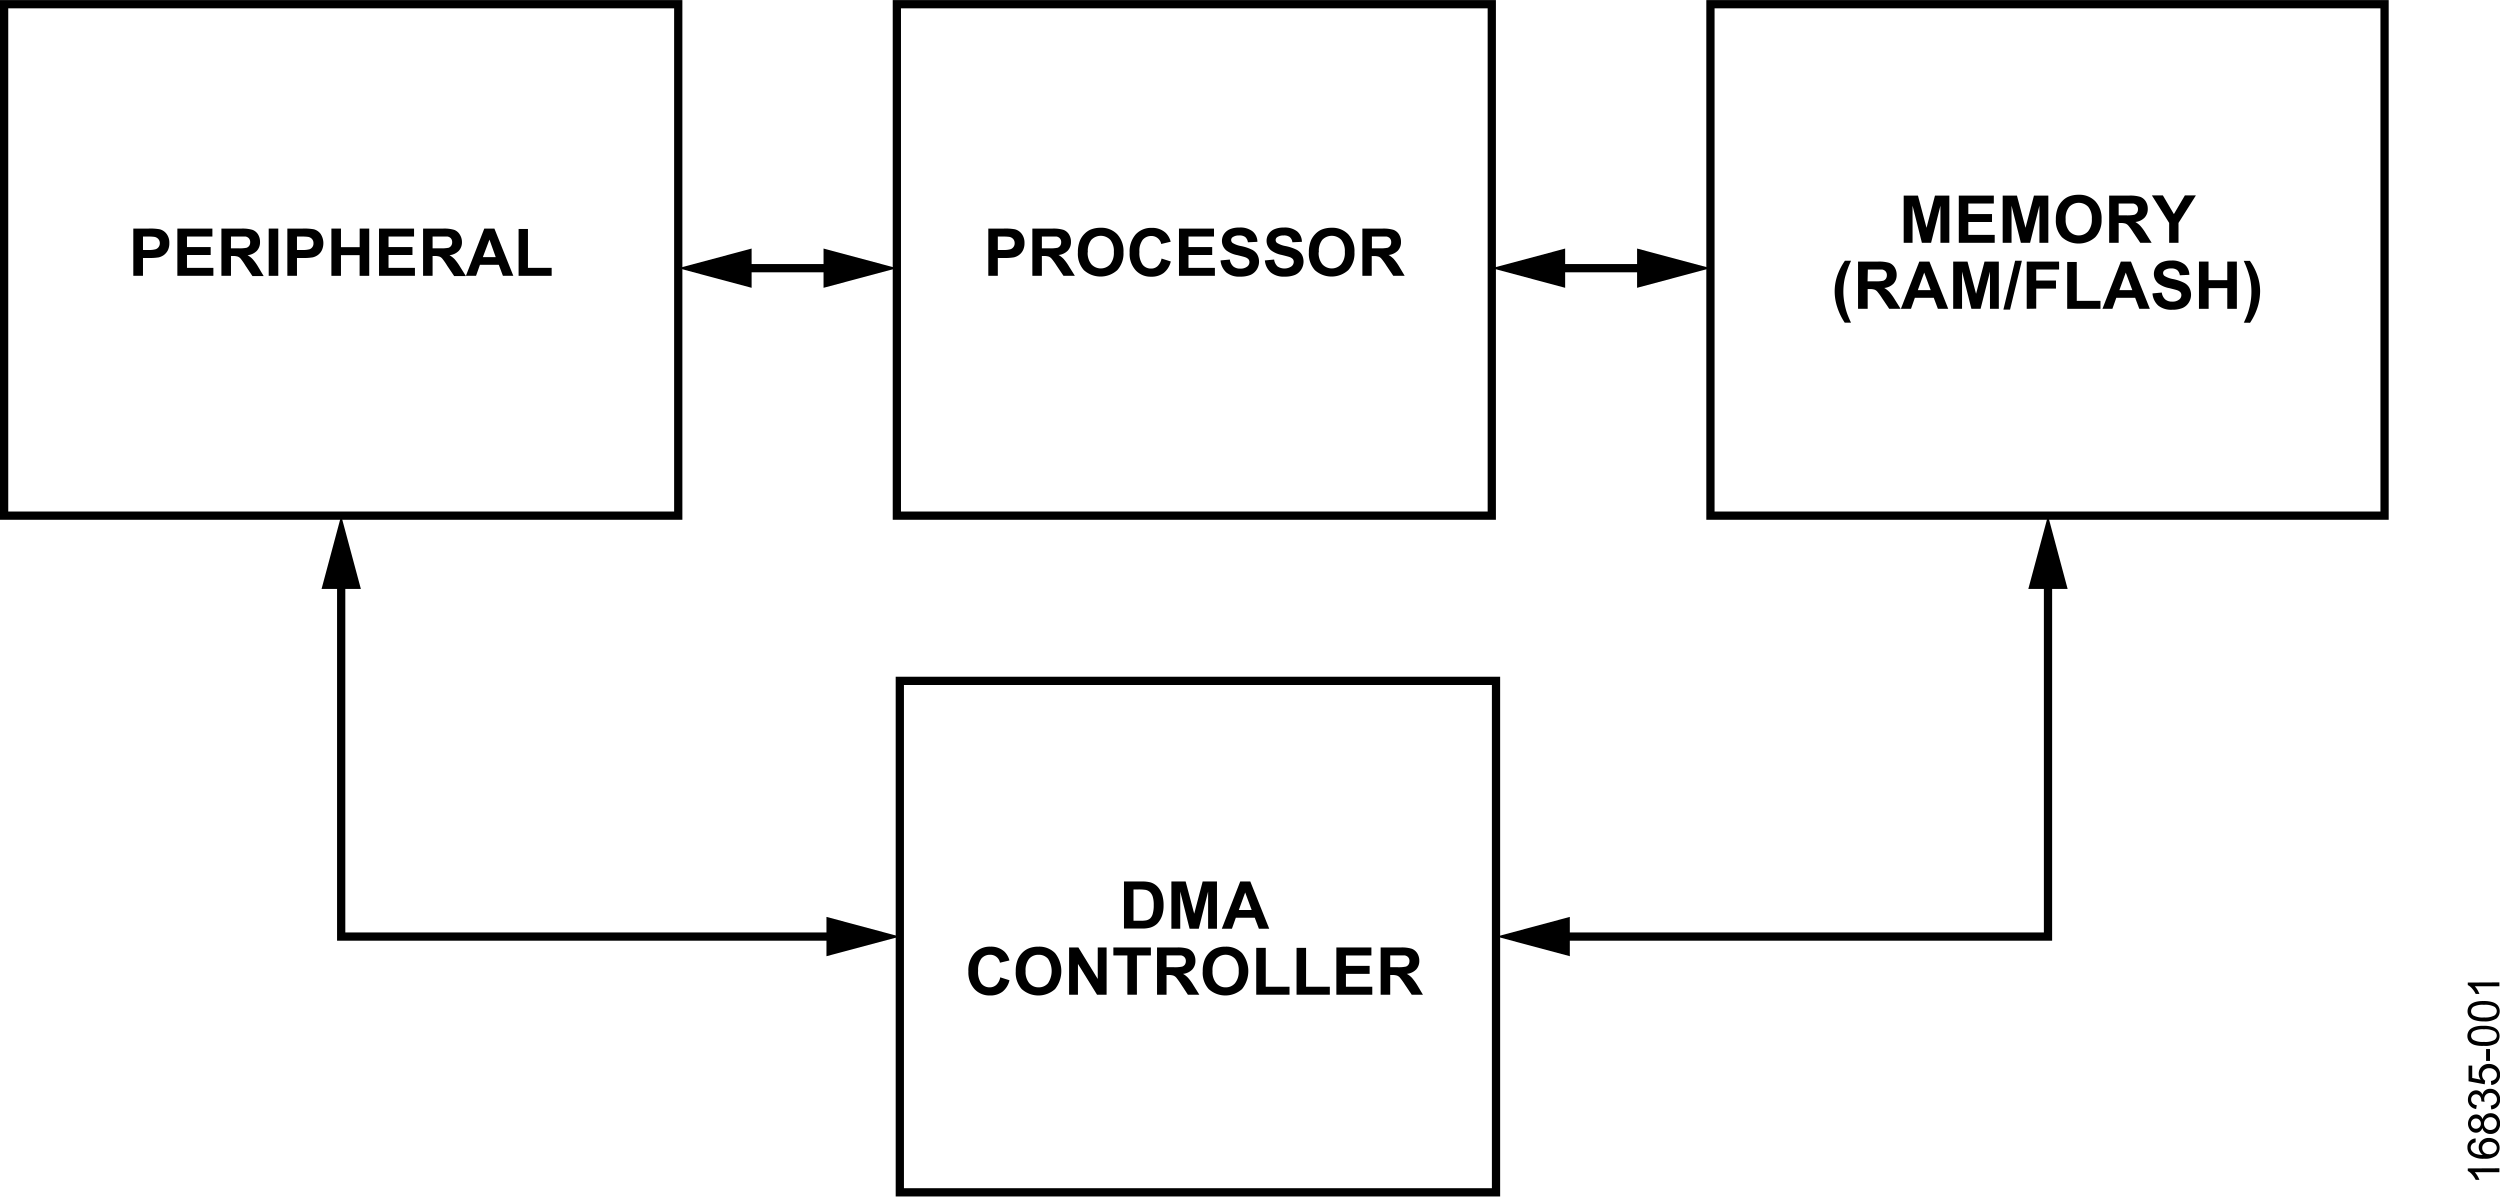 <svg id="bda4edae-2dd8-41a2-8bb3-7d2b7deef2c0" data-name="Layer 1" xmlns="http://www.w3.org/2000/svg" width="6.31in" height="3.02in" viewBox="0 0 454.59 217.54"><title>16835-001</title><path d="M24.24,50.14V41.55H27a9.77,9.77,0,0,1,2.06.13,2.25,2.25,0,0,1,1.23.84,2.61,2.61,0,0,1,.5,1.67,2.82,2.82,0,0,1-.28,1.33,2.55,2.55,0,0,1-.73.85,2.77,2.77,0,0,1-.9.41,10.25,10.25,0,0,1-1.8.12H26v3.24ZM26,43v2.44h.95a4.43,4.43,0,0,0,1.37-.14,1.14,1.14,0,0,0,.54-.42,1.15,1.15,0,0,0,.2-.67,1.12,1.12,0,0,0-.28-.77,1.21,1.21,0,0,0-.7-.38A8,8,0,0,0,26.82,43Z"/><path d="M32.25,50.14V41.55h6.37V43H34v1.91h4.31v1.44H34v2.34h4.8v1.45Z"/><path d="M40.26,50.14V41.55h3.65a6.43,6.43,0,0,1,2,.23,2,2,0,0,1,1,.82A2.5,2.5,0,0,1,47.28,44a2.28,2.28,0,0,1-.57,1.59,2.73,2.73,0,0,1-1.7.8,3.94,3.94,0,0,1,.93.72,8.73,8.73,0,0,1,1,1.39l1,1.68H45.9l-1.25-1.87A11.34,11.34,0,0,0,43.74,47a1.29,1.29,0,0,0-.52-.36,2.74,2.74,0,0,0-.88-.1H42v3.59Zm1.73-5h1.28a6.7,6.7,0,0,0,1.56-.1,1,1,0,0,0,.49-.37,1.07,1.07,0,0,0,.17-.64,1,1,0,0,0-.23-.7,1.05,1.05,0,0,0-.65-.34c-.14,0-.56,0-1.27,0H42Z"/><path d="M48.86,50.14V41.55H50.6v8.59Z"/><path d="M52.25,50.14V41.55H55a9.82,9.82,0,0,1,2.07.13,2.25,2.25,0,0,1,1.23.84,3.1,3.1,0,0,1,.21,3,2.34,2.34,0,0,1-.73.85,2.6,2.6,0,0,1-.9.41,10,10,0,0,1-1.79.12H54v3.24ZM54,43v2.44h.94a4.51,4.51,0,0,0,1.38-.14A1.11,1.11,0,0,0,57,44.21a1.11,1.11,0,0,0-.27-.77,1.24,1.24,0,0,0-.7-.38A8.16,8.16,0,0,0,54.82,43Z"/><path d="M60.26,50.14V41.55H62v3.38h3.4V41.55h1.74v8.59H65.39V46.38H62v3.76Z"/><path d="M68.92,50.14V41.55h6.37V43H70.65v1.91H75v1.44H70.65v2.34h4.8v1.45Z"/><path d="M76.93,50.14V41.55h3.65a6.34,6.34,0,0,1,2,.23,2,2,0,0,1,1,.82A2.51,2.51,0,0,1,84,44a2.28,2.28,0,0,1-.57,1.59,2.75,2.75,0,0,1-1.7.8,4.4,4.4,0,0,1,.93.72,9.57,9.57,0,0,1,1,1.39l1.05,1.68H82.58l-1.26-1.87A11.34,11.34,0,0,0,80.41,47a1.23,1.23,0,0,0-.52-.36,2.67,2.67,0,0,0-.87-.1h-.36v3.59Zm1.73-5H80a6.82,6.82,0,0,0,1.56-.1.94.94,0,0,0,.48-.37,1.08,1.08,0,0,0,.18-.64,1.05,1.05,0,0,0-.23-.7,1.08,1.08,0,0,0-.66-.34q-.21,0-1.26,0H78.66Z"/><path d="M93.34,50.14H91.45l-.75-2H87.27l-.71,2H84.72l3.34-8.59H89.9Zm-3.2-3.4L89,43.55,87.8,46.74Z"/><path d="M94.3,50.14V41.62H96v7.07h4.31v1.45Z"/><rect x="0.75" y="0.75" width="122.58" height="93" fill="none" stroke="#000" stroke-width="1.5"/><path d="M179.71,50.14V41.55h2.78a9.7,9.7,0,0,1,2.06.13,2.24,2.24,0,0,1,1.24.84,2.67,2.67,0,0,1,.5,1.67,2.81,2.81,0,0,1-.29,1.33,2.34,2.34,0,0,1-.73.85,2.6,2.6,0,0,1-.9.41,10.09,10.09,0,0,1-1.8.12h-1.13v3.24ZM181.44,43v2.44h.95a4.43,4.43,0,0,0,1.37-.14,1.14,1.14,0,0,0,.54-.42,1.09,1.09,0,0,0,.2-.67,1.11,1.11,0,0,0-.27-.77,1.24,1.24,0,0,0-.7-.38,8.25,8.25,0,0,0-1.25-.06Z"/><path d="M187.72,50.14V41.55h3.65a6.39,6.39,0,0,1,2,.23,2,2,0,0,1,1,.82,2.5,2.5,0,0,1,.37,1.36,2.28,2.28,0,0,1-.57,1.59,2.7,2.7,0,0,1-1.69.8,4.09,4.09,0,0,1,.92.72,8.73,8.73,0,0,1,1,1.39l1.05,1.68h-2.07l-1.26-1.87A11.34,11.34,0,0,0,191.2,47a1.29,1.29,0,0,0-.52-.36,2.74,2.74,0,0,0-.88-.1h-.35v3.59Zm1.73-5h1.29a6.65,6.65,0,0,0,1.55-.1,1,1,0,0,0,.49-.37,1.08,1.08,0,0,0,.18-.64,1,1,0,0,0-.24-.7,1.05,1.05,0,0,0-.65-.34q-.21,0-1.26,0h-1.36Z"/><path d="M196,45.9a5.53,5.53,0,0,1,.39-2.21,3.87,3.87,0,0,1,.8-1.17,3.41,3.41,0,0,1,1.11-.78,4.81,4.81,0,0,1,1.85-.34,4,4,0,0,1,3,1.18,4.53,4.53,0,0,1,1.14,3.28,4.51,4.51,0,0,1-1.13,3.25,4.54,4.54,0,0,1-6.07,0A4.42,4.42,0,0,1,196,45.9Zm1.78-.06a3.21,3.21,0,0,0,.68,2.21,2.32,2.32,0,0,0,3.41,0,3.32,3.32,0,0,0,.67-2.25,3.25,3.25,0,0,0-.65-2.2,2.39,2.39,0,0,0-3.45,0A3.24,3.24,0,0,0,197.81,45.84Z"/><path d="M211.21,47l1.68.53a3.76,3.76,0,0,1-1.29,2.09,3.63,3.63,0,0,1-2.28.68,3.67,3.67,0,0,1-2.81-1.16,4.46,4.46,0,0,1-1.1-3.2,4.73,4.73,0,0,1,1.1-3.33,3.81,3.81,0,0,1,2.92-1.19,3.58,3.58,0,0,1,2.56.93,3.47,3.47,0,0,1,.88,1.59l-1.72.41a1.79,1.79,0,0,0-1.81-1.45,2,2,0,0,0-1.55.69,3.35,3.35,0,0,0-.6,2.22,3.59,3.59,0,0,0,.59,2.32,1.9,1.9,0,0,0,1.52.69,1.7,1.7,0,0,0,1.19-.44A2.58,2.58,0,0,0,211.21,47Z"/><path d="M214.38,50.14V41.55h6.37V43h-4.64v1.91h4.31v1.44h-4.31v2.34h4.8v1.45Z"/><path d="M221.94,47.34l1.69-.16a2.06,2.06,0,0,0,.62,1.25,1.89,1.89,0,0,0,1.25.4,1.94,1.94,0,0,0,1.27-.36,1,1,0,0,0,.42-.83.8.8,0,0,0-.18-.52,1.46,1.46,0,0,0-.62-.37c-.2-.07-.67-.19-1.39-.37a4.83,4.83,0,0,1-2-.85,2.27,2.27,0,0,1-.42-3,2.35,2.35,0,0,1,1.08-.87,4.26,4.26,0,0,1,1.69-.3,3.61,3.61,0,0,1,2.43.71,2.48,2.48,0,0,1,.86,1.89l-1.73.08a1.51,1.51,0,0,0-.48-.95,1.72,1.72,0,0,0-1.1-.29,2,2,0,0,0-1.18.31.61.61,0,0,0-.28.53.66.66,0,0,0,.26.52,4.43,4.43,0,0,0,1.59.58,7.88,7.88,0,0,1,1.87.62,2.29,2.29,0,0,1,1,.87,2.68,2.68,0,0,1-.06,2.75,2.5,2.5,0,0,1-1.16,1,4.88,4.88,0,0,1-1.87.31,3.71,3.71,0,0,1-2.5-.75A3.29,3.29,0,0,1,221.94,47.34Z"/><path d="M230,47.34l1.68-.16a2.12,2.12,0,0,0,.62,1.25,2.28,2.28,0,0,0,2.52,0,1.06,1.06,0,0,0,.43-.83.8.8,0,0,0-.18-.52,1.51,1.51,0,0,0-.63-.37c-.2-.07-.66-.19-1.39-.37a4.71,4.71,0,0,1-1.95-.85,2.24,2.24,0,0,1-.79-1.73,2.19,2.19,0,0,1,.37-1.23,2.33,2.33,0,0,1,1.07-.87,4.29,4.29,0,0,1,1.69-.3,3.66,3.66,0,0,1,2.44.71,2.48,2.48,0,0,1,.85,1.89l-1.73.08a1.42,1.42,0,0,0-.48-.95,1.7,1.7,0,0,0-1.1-.29,2,2,0,0,0-1.18.31.63.63,0,0,0-.28.53.66.66,0,0,0,.26.52,4.42,4.42,0,0,0,1.6.58,8.22,8.22,0,0,1,1.87.62,2.42,2.42,0,0,1,1,.87,2.71,2.71,0,0,1-.07,2.75,2.45,2.45,0,0,1-1.16,1,4.84,4.84,0,0,1-1.87.31,3.71,3.71,0,0,1-2.5-.75A3.28,3.28,0,0,1,230,47.34Z"/><path d="M238,45.9a5.53,5.53,0,0,1,.39-2.21,4.06,4.06,0,0,1,.8-1.17,3.41,3.41,0,0,1,1.11-.78,4.84,4.84,0,0,1,1.85-.34,4,4,0,0,1,3,1.18,4.53,4.53,0,0,1,1.14,3.28,4.51,4.51,0,0,1-1.13,3.25,4.54,4.54,0,0,1-6.07,0A4.42,4.42,0,0,1,238,45.9Zm1.78-.06a3.21,3.21,0,0,0,.68,2.21,2.32,2.32,0,0,0,3.41,0,3.27,3.27,0,0,0,.67-2.25,3.25,3.25,0,0,0-.65-2.2,2.39,2.39,0,0,0-3.45,0A3.24,3.24,0,0,0,239.82,45.84Z"/><path d="M247.73,50.14V41.55h3.65a6.39,6.39,0,0,1,2,.23,2,2,0,0,1,1,.82,2.5,2.5,0,0,1,.37,1.36,2.27,2.27,0,0,1-.56,1.59,2.75,2.75,0,0,1-1.7.8,4.4,4.4,0,0,1,.93.72,9.57,9.57,0,0,1,1,1.39l1,1.68h-2.07l-1.26-1.87a11.34,11.34,0,0,0-.91-1.26,1.23,1.23,0,0,0-.52-.36,2.71,2.71,0,0,0-.87-.1h-.36v3.59Zm1.73-5h1.29a6.82,6.82,0,0,0,1.56-.1,1,1,0,0,0,.48-.37,1.08,1.08,0,0,0,.18-.64,1.05,1.05,0,0,0-.23-.7,1.11,1.11,0,0,0-.66-.34q-.21,0-1.26,0h-1.36Z"/><rect x="163.08" y="0.75" width="108.18" height="93" fill="none" stroke="#000" stroke-width="1.5"/><path d="M204.38,160.27h3.17a6.15,6.15,0,0,1,1.63.16,2.86,2.86,0,0,1,1.3.79,3.77,3.77,0,0,1,.82,1.39,6.3,6.3,0,0,1,.28,2,5.81,5.81,0,0,1-.26,1.83,3.94,3.94,0,0,1-.92,1.52,3.18,3.18,0,0,1-1.22.69,5.37,5.37,0,0,1-1.54.18h-3.26Zm1.73,1.45v5.69h1.3a5.15,5.15,0,0,0,1.05-.08,1.61,1.61,0,0,0,.7-.36,1.88,1.88,0,0,0,.45-.83,5.45,5.45,0,0,0,.18-1.57,5,5,0,0,0-.18-1.53,2,2,0,0,0-.49-.83,1.65,1.65,0,0,0-.8-.41,8.54,8.54,0,0,0-1.43-.08Z"/><path d="M213,168.86v-8.59h2.59l1.56,5.86,1.54-5.86h2.6v8.59h-1.61V162.1l-1.7,6.76h-1.67l-1.7-6.76v6.76Z"/><path d="M230.79,168.86h-1.88l-.75-2h-3.44l-.71,2h-1.84l3.35-8.59h1.83Zm-3.19-3.4-1.18-3.19-1.16,3.19Z"/><path d="M181.88,177.7l1.68.53a3.7,3.7,0,0,1-1.28,2.09A3.64,3.64,0,0,1,180,181a3.7,3.7,0,0,1-2.81-1.17,4.48,4.48,0,0,1-1.1-3.19,4.68,4.68,0,0,1,1.11-3.33,3.81,3.81,0,0,1,2.91-1.19,3.58,3.58,0,0,1,2.56.93,3.48,3.48,0,0,1,.88,1.58l-1.72.41A1.77,1.77,0,0,0,180,173.6a2,2,0,0,0-1.55.69,3.41,3.41,0,0,0-.59,2.22,3.6,3.6,0,0,0,.58,2.32,1.91,1.91,0,0,0,1.53.69,1.77,1.77,0,0,0,1.19-.44A2.51,2.51,0,0,0,181.88,177.7Z"/><path d="M184.7,176.61a5.52,5.52,0,0,1,.39-2.2,4.1,4.1,0,0,1,.8-1.18,3.53,3.53,0,0,1,1.11-.77,4.66,4.66,0,0,1,1.85-.34,4,4,0,0,1,3,1.18,5.26,5.26,0,0,1,0,6.53,4.52,4.52,0,0,1-6.07,0A4.45,4.45,0,0,1,184.7,176.61Zm1.79-.05a3.21,3.21,0,0,0,.67,2.21,2.2,2.2,0,0,0,1.71.75,2.17,2.17,0,0,0,1.7-.75,4.06,4.06,0,0,0,0-4.44,2.2,2.2,0,0,0-1.72-.73,2.22,2.22,0,0,0-1.73.74A3.29,3.29,0,0,0,186.49,176.56Z"/><path d="M194.4,180.86v-8.59h1.69l3.52,5.73v-5.73h1.61v8.59h-1.74l-3.47-5.6v5.6Z"/><path d="M205,180.86v-7.14h-2.55v-1.45h6.82v1.45h-2.54v7.14Z"/><path d="M210.39,180.86v-8.59H214a6.1,6.1,0,0,1,2,.23,2,2,0,0,1,1,.82,2.5,2.5,0,0,1,.37,1.36,2.28,2.28,0,0,1-.57,1.59,2.7,2.7,0,0,1-1.69.8,3.59,3.59,0,0,1,.92.72,8.73,8.73,0,0,1,1,1.39l1.05,1.68H216L214.78,179a13.07,13.07,0,0,0-.91-1.27,1.37,1.37,0,0,0-.52-.35,2.74,2.74,0,0,0-.88-.1h-.35v3.59Zm1.73-5h1.28a6.47,6.47,0,0,0,1.56-.11,1,1,0,0,0,.49-.36,1.1,1.1,0,0,0,.18-.64,1,1,0,0,0-.24-.7,1.05,1.05,0,0,0-.65-.34q-.21,0-1.26,0h-1.36Z"/><path d="M218.7,176.61a5.52,5.52,0,0,1,.39-2.2,3.91,3.91,0,0,1,.8-1.18,3.53,3.53,0,0,1,1.11-.77,4.63,4.63,0,0,1,1.85-.34,4,4,0,0,1,3,1.18,5.26,5.26,0,0,1,0,6.53,4.52,4.52,0,0,1-6.07,0A4.41,4.41,0,0,1,218.7,176.61Zm1.78-.05a3.21,3.21,0,0,0,.68,2.21,2.2,2.2,0,0,0,1.71.75,2.17,2.17,0,0,0,1.7-.75,3.28,3.28,0,0,0,.67-2.24,3.23,3.23,0,0,0-.65-2.2,2.39,2.39,0,0,0-3.45,0A3.24,3.24,0,0,0,220.48,176.56Z"/><path d="M228.43,180.86v-8.52h1.73v7.07h4.32v1.45Z"/><path d="M235.76,180.86v-8.52h1.73v7.07h4.32v1.45Z"/><path d="M243,180.86v-8.59h6.37v1.45h-4.63v1.9h4.31v1.45h-4.31v2.34h4.79v1.45Z"/><path d="M251.05,180.86v-8.59h3.65a6.06,6.06,0,0,1,2,.23,2,2,0,0,1,1,.82,2.51,2.51,0,0,1,.38,1.36,2.28,2.28,0,0,1-.57,1.59,2.75,2.75,0,0,1-1.7.8,3.83,3.83,0,0,1,.93.72,10.26,10.26,0,0,1,1,1.39l1,1.68H256.7L255.45,179a12.54,12.54,0,0,0-.92-1.27,1.29,1.29,0,0,0-.52-.35,2.63,2.63,0,0,0-.87-.1h-.35v3.59Zm1.74-5h1.28a6.59,6.59,0,0,0,1.56-.11.92.92,0,0,0,.48-.36,1.1,1.1,0,0,0,.18-.64,1,1,0,0,0-.23-.7,1.08,1.08,0,0,0-.66-.34q-.21,0-1.26,0h-1.35Z"/><rect x="163.62" y="123.79" width="108.41" height="93" fill="none" stroke="#000" stroke-width="1.5"/><path d="M346.16,44.14V35.55h2.59l1.56,5.86,1.54-5.86h2.61v8.59h-1.62V37.38l-1.7,6.76h-1.67l-1.7-6.76v6.76Z"/><path d="M356.18,44.14V35.55h6.37V37h-4.64v1.91h4.31v1.44h-4.31v2.34h4.8v1.45Z"/><path d="M364.16,44.14V35.55h2.59l1.56,5.86,1.54-5.86h2.61v8.59h-1.62V37.38l-1.7,6.76h-1.67l-1.7-6.76v6.76Z"/><path d="M373.83,39.9a5.53,5.53,0,0,1,.39-2.21,3.87,3.87,0,0,1,.8-1.17,3.41,3.41,0,0,1,1.11-.78A4.81,4.81,0,0,1,378,35.4a4,4,0,0,1,3,1.18,4.53,4.53,0,0,1,1.14,3.28A4.51,4.51,0,0,1,381,43.11a4.54,4.54,0,0,1-6.07,0A4.42,4.42,0,0,1,373.83,39.9Zm1.78-.06a3.21,3.21,0,0,0,.68,2.21,2.32,2.32,0,0,0,3.41,0,3.32,3.32,0,0,0,.67-2.25,3.25,3.25,0,0,0-.65-2.2,2.39,2.39,0,0,0-3.45,0A3.24,3.24,0,0,0,375.61,39.84Z"/><path d="M383.52,44.14V35.55h3.65a6.39,6.39,0,0,1,2,.23,2,2,0,0,1,1,.82,2.5,2.5,0,0,1,.37,1.36,2.28,2.28,0,0,1-.57,1.59,2.7,2.7,0,0,1-1.69.8,4.09,4.09,0,0,1,.92.72,8.73,8.73,0,0,1,1,1.39l1.05,1.68h-2.07l-1.26-1.87A11.34,11.34,0,0,0,387,41a1.29,1.29,0,0,0-.52-.36,2.74,2.74,0,0,0-.88-.1h-.35v3.59Zm1.73-5h1.29a6.65,6.65,0,0,0,1.55-.1,1,1,0,0,0,.49-.37,1.08,1.08,0,0,0,.18-.64,1,1,0,0,0-.24-.7,1.05,1.05,0,0,0-.65-.34q-.21,0-1.26,0h-1.36Z"/><path d="M394.43,44.14V40.52l-3.14-5h2l2,3.4,2-3.4h2l-3.16,5v3.61Z"/><path d="M336.58,58.66h-1.14a11.55,11.55,0,0,1-1.36-2.81,9.25,9.25,0,0,1-.47-2.82,8.83,8.83,0,0,1,.58-3.21,11.4,11.4,0,0,1,1.28-2.42h1.12a18.26,18.26,0,0,0-1.1,3,11.37,11.37,0,0,0-.12,4.61,12.83,12.83,0,0,0,.48,1.92C336,57.35,336.23,57.92,336.58,58.66Z"/><path d="M337.86,56.14V47.55h3.65a6.39,6.39,0,0,1,2,.23,2,2,0,0,1,1,.82,2.5,2.5,0,0,1,.37,1.36,2.32,2.32,0,0,1-.56,1.59,2.75,2.75,0,0,1-1.7.8,4.4,4.4,0,0,1,.93.72,9.57,9.57,0,0,1,1,1.39l1.05,1.68h-2.07l-1.26-1.87a11.34,11.34,0,0,0-.91-1.26,1.29,1.29,0,0,0-.52-.36,2.74,2.74,0,0,0-.88-.1h-.35v3.59Zm1.73-5h1.29a6.65,6.65,0,0,0,1.55-.1,1,1,0,0,0,.49-.37,1.08,1.08,0,0,0,.18-.64,1.05,1.05,0,0,0-.23-.7,1.11,1.11,0,0,0-.66-.34Q342,49,341,49h-1.36Z"/><path d="M354.26,56.14h-1.88l-.75-2h-3.44l-.7,2h-1.84L349,47.55h1.84Zm-3.19-3.4-1.18-3.19-1.16,3.19Z"/><path d="M355.16,56.14V47.55h2.6l1.56,5.86,1.54-5.86h2.6v8.59h-1.61V49.38l-1.71,6.76h-1.67l-1.7-6.76v6.76Z"/><path d="M364.29,56.28l2.13-8.88h1.23l-2.15,8.88Z"/><path d="M368.53,56.14V47.55h5.89V49h-4.16v2h3.59v1.46h-3.59v3.65Z"/><path d="M375.89,56.14V47.62h1.74v7.07h4.31v1.45Z"/><path d="M390.92,56.14H389l-.75-2h-3.43l-.71,2H382.3l3.35-8.59h1.83Zm-3.19-3.4-1.19-3.19-1.16,3.19Z"/><path d="M391.4,53.34l1.69-.16a2.06,2.06,0,0,0,.62,1.25,1.89,1.89,0,0,0,1.25.4,1.94,1.94,0,0,0,1.27-.36,1,1,0,0,0,.42-.83.8.8,0,0,0-.18-.52,1.46,1.46,0,0,0-.62-.37c-.2-.07-.67-.19-1.39-.37a4.83,4.83,0,0,1-2-.85,2.27,2.27,0,0,1-.42-3,2.35,2.35,0,0,1,1.08-.87,4.26,4.26,0,0,1,1.69-.3,3.63,3.63,0,0,1,2.43.71,2.48,2.48,0,0,1,.86,1.89l-1.73.08a1.51,1.51,0,0,0-.48-.95,1.72,1.72,0,0,0-1.1-.29,2,2,0,0,0-1.18.31.61.61,0,0,0-.28.53.66.66,0,0,0,.26.52,4.43,4.43,0,0,0,1.59.58,7.88,7.88,0,0,1,1.87.62,2.35,2.35,0,0,1,1,.87A2.68,2.68,0,0,1,398,55a2.5,2.5,0,0,1-1.16,1,4.88,4.88,0,0,1-1.87.31,3.76,3.76,0,0,1-2.51-.75A3.28,3.28,0,0,1,391.4,53.34Z"/><path d="M399.85,56.14V47.55h1.74v3.38H405V47.55h1.74v8.59H405V52.38h-3.39v3.76Z"/><path d="M408,58.66a16.22,16.22,0,0,0,.69-1.6c.13-.37.25-.79.37-1.28s.19-.94.25-1.38a11.63,11.63,0,0,0,.08-1.34,11.24,11.24,0,0,0-.3-2.64,17.39,17.39,0,0,0-1.1-3h1.12a10.55,10.55,0,0,1,1.37,2.67,8.66,8.66,0,0,1,.49,2.87,10.11,10.11,0,0,1-.38,2.62,11.28,11.28,0,0,1-1.45,3.1Z"/><rect x="311.02" y="0.75" width="122.58" height="93" fill="none" stroke="#000" stroke-width="1.5"/><line x1="134.23" y1="48.75" x2="152.19" y2="48.75" fill="none" stroke="#000" stroke-width="1.5"/><polygon points="136.67 52.32 123.33 48.75 136.67 45.18 136.67 52.32"/><polygon points="149.75 52.32 163.08 48.75 149.75 45.18 149.75 52.32"/><line x1="282.16" y1="48.75" x2="300.12" y2="48.75" fill="none" stroke="#000" stroke-width="1.5"/><polygon points="284.6 52.32 271.27 48.75 284.6 45.18 284.6 52.32"/><polygon points="297.68 52.32 311.02 48.75 297.68 45.18 297.68 52.32"/><polyline points="62.04 104.65 62.04 170.29 152.72 170.29" fill="none" stroke="#000" stroke-width="1.5"/><polygon points="58.47 107.08 62.04 93.75 65.62 107.08 58.47 107.08"/><polygon points="150.28 173.86 163.62 170.29 150.28 166.71 150.28 173.86"/><polyline points="372.4 104.65 372.4 170.29 283.02 170.29" fill="none" stroke="#000" stroke-width="1.5"/><polygon points="375.97 107.08 372.4 93.75 368.82 107.08 375.97 107.08"/><polygon points="285.45 173.86 272.12 170.29 285.45 166.71 285.45 173.86"/><path d="M454.48,212.42v.71H450a3.77,3.77,0,0,1,.49.66,4.92,4.92,0,0,1,.36.74h-.68a4.35,4.35,0,0,0-.67-1,2.59,2.59,0,0,0-.77-.62v-.46Z"/><path d="M450.16,207l0,.7a1.53,1.53,0,0,0-.6.27,1,1,0,0,0-.11,1.29,1.64,1.64,0,0,0,.71.53,4,4,0,0,0,1.32.2,1.56,1.56,0,0,1-.57-.63,1.6,1.6,0,0,1-.19-.77,1.58,1.58,0,0,1,.52-1.19,1.84,1.84,0,0,1,1.33-.5,2.18,2.18,0,0,1,1,.24,1.68,1.68,0,0,1,.71.63,1.92,1.92,0,0,1-.4,2.36,3.31,3.31,0,0,1-2.14.55,3.81,3.81,0,0,1-2.41-.61,1.77,1.77,0,0,1-.66-1.44,1.54,1.54,0,0,1,1.43-1.63Zm2.47,2.88a1.66,1.66,0,0,0,.69-.16,1.15,1.15,0,0,0,.51-.43,1,1,0,0,0,.17-.58,1,1,0,0,0-.36-.77,1.42,1.42,0,0,0-1-.32,1.34,1.34,0,0,0-.94.32,1,1,0,0,0-.34.8,1.07,1.07,0,0,0,.34.8A1.21,1.21,0,0,0,452.63,209.85Z"/><path d="M451.38,205.09a1.34,1.34,0,0,1-.46.65,1.19,1.19,0,0,1-.71.21,1.38,1.38,0,0,1-1-.45,1.87,1.87,0,0,1,0-2.4,1.42,1.42,0,0,1,1.06-.46,1.13,1.13,0,0,1,.69.21,1.31,1.31,0,0,1,.46.64,1.59,1.59,0,0,1,.55-.81,1.56,1.56,0,0,1,.92-.27,1.62,1.62,0,0,1,1.23.52,2.11,2.11,0,0,1,0,2.73,1.66,1.66,0,0,1-1.25.52,1.52,1.52,0,0,1-.94-.28A1.42,1.42,0,0,1,451.38,205.09Zm-1.19.14a.86.86,0,0,0,.66-.26.93.93,0,0,0,.26-.68.9.9,0,0,0-.26-.66.82.82,0,0,0-.62-.26.85.85,0,0,0-.65.26.9.9,0,0,0-.27.67.94.94,0,0,0,.26.67A.85.85,0,0,0,450.19,205.23Zm2.64.23a1.3,1.3,0,0,0,.58-.14,1,1,0,0,0,.44-.43,1.24,1.24,0,0,0,.15-.6,1.09,1.09,0,0,0-.32-.83,1.18,1.18,0,0,0-2,.85,1.09,1.09,0,0,0,.33.82A1.11,1.11,0,0,0,452.83,205.46Z"/><path d="M453,201.72l-.09-.7a1.58,1.58,0,0,0,.86-.41,1,1,0,0,0,.26-.71,1.16,1.16,0,0,0-1.19-1.18,1.09,1.09,0,0,0-.8.31,1.1,1.1,0,0,0-.32.81,2.06,2.06,0,0,0,.08.49l-.61-.07v-.12a1.42,1.42,0,0,0-.23-.81.9.9,0,0,0-1.36-.09.92.92,0,0,0-.26.67,1,1,0,0,0,.26.69,1.29,1.29,0,0,0,.77.35l-.12.7a1.82,1.82,0,0,1-1.1-.59,1.67,1.67,0,0,1-.39-1.13,1.86,1.86,0,0,1,.21-.87,1.42,1.42,0,0,1,1.28-.81,1.26,1.26,0,0,1,.68.2,1.36,1.36,0,0,1,.48.59,1.33,1.33,0,0,1,.49-.79,1.44,1.44,0,0,1,.92-.28,1.66,1.66,0,0,1,1.27.55,1.9,1.9,0,0,1,.53,1.38,1.79,1.79,0,0,1-.45,1.25A1.77,1.77,0,0,1,453,201.72Z"/><path d="M453,197.28l-.06-.74a1.34,1.34,0,0,0,.81-.38,1,1,0,0,0,.27-.72,1.1,1.1,0,0,0-.38-.86,1.4,1.4,0,0,0-1-.36,1.31,1.31,0,0,0-.95.34,1.16,1.16,0,0,0-.35.89,1.25,1.25,0,0,0,.15.61,1.28,1.28,0,0,0,.4.43l-.08.66-2.94-.55v-2.85h.67V196l1.54.31a1.84,1.84,0,0,1-.36-1.08,1.72,1.72,0,0,1,.52-1.27,1.81,1.81,0,0,1,1.33-.51,2.11,2.11,0,0,1,1.35.45,1.83,1.83,0,0,1,.69,1.51,1.8,1.8,0,0,1-.44,1.27A1.7,1.7,0,0,1,453,197.28Z"/><path d="M452.77,192.9h-.71v-2.16h.71Z"/><path d="M451.66,190.16A5.16,5.16,0,0,1,450,190a2,2,0,0,1-1-.62,1.6,1.6,0,0,1-.34-1,1.73,1.73,0,0,1,.19-.81,1.55,1.55,0,0,1,.53-.58,2.81,2.81,0,0,1,.86-.35,5.38,5.38,0,0,1,1.35-.13,5.25,5.25,0,0,1,1.63.21,2,2,0,0,1,.95.61,1.75,1.75,0,0,1-.25,2.35A3.83,3.83,0,0,1,451.66,190.16Zm0-.72a3.6,3.6,0,0,0,1.88-.33.95.95,0,0,0,0-1.63,3.56,3.56,0,0,0-1.87-.33,3.6,3.6,0,0,0-1.88.33,1,1,0,0,0-.46.82.9.9,0,0,0,.41.78A3.62,3.62,0,0,0,451.66,189.44Z"/><path d="M451.66,185.71a5.16,5.16,0,0,1-1.63-.21,2,2,0,0,1-1-.62,1.6,1.6,0,0,1-.34-1,1.73,1.73,0,0,1,.19-.81,1.55,1.55,0,0,1,.53-.58,2.81,2.81,0,0,1,.86-.35,5.38,5.38,0,0,1,1.35-.13,5.25,5.25,0,0,1,1.63.21,2,2,0,0,1,.95.61,1.75,1.75,0,0,1-.25,2.35A3.83,3.83,0,0,1,451.66,185.71Zm0-.72a3.6,3.6,0,0,0,1.88-.33.95.95,0,0,0,0-1.63,3.56,3.56,0,0,0-1.87-.33,3.6,3.6,0,0,0-1.88.33,1,1,0,0,0-.46.82.9.9,0,0,0,.41.78A3.62,3.62,0,0,0,451.66,185Z"/><path d="M454.48,178.62v.7H450a3.77,3.77,0,0,1,.49.66,5.43,5.43,0,0,1,.36.74h-.68a4.35,4.35,0,0,0-.67-1,2.59,2.59,0,0,0-.77-.62v-.45Z"/></svg>